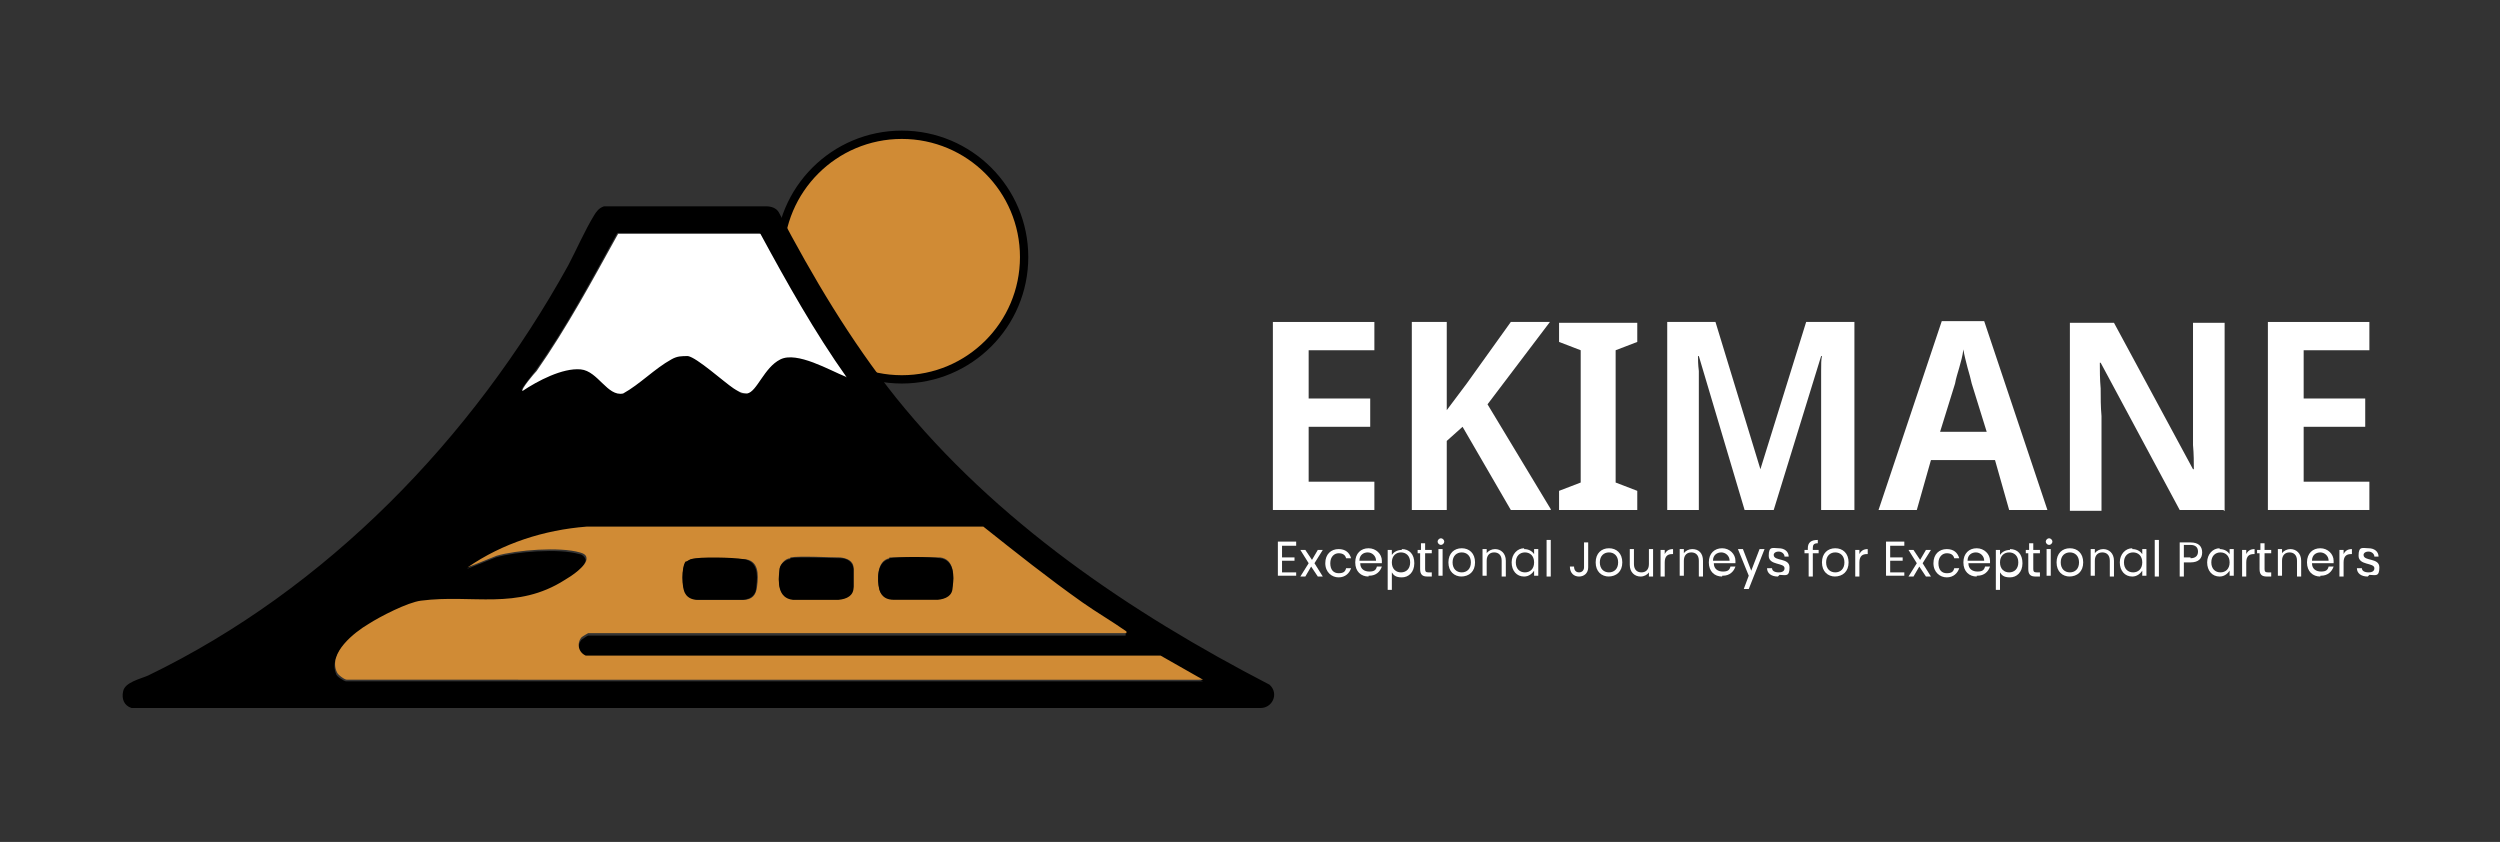 <svg xmlns="http://www.w3.org/2000/svg" viewBox="0 0 300.5 101.2"><rect x="0" y="0" width="300.5" height="101.2" fill="#333333" stroke="none"/><defs><style>      .cls-1 {        fill: #fff;      }      .cls-2, .cls-3 {        fill: #d08b35;      }      .cls-4 {        isolation: isolate;      }      .cls-3 {        stroke: #000;        stroke-miterlimit: 10;      }    </style></defs><g><g id="Capa_1"><g id="Capa_1-2" data-name="Capa_1"><g><circle class="cls-3" cx="108.4" cy="30.9" r="14.7"></circle><path d="M72.7,24.8h19.4c.6,0,1.2.2,1.5.7,4.1,7.8,8.6,15.4,14.1,22.3,12,14.9,28.1,25.8,44.9,34.5,1.2,1.1.3,2.9-1.2,2.8H15.8c-.9-.3-1.2-1.1-1-2,.2-1.1,2.1-1.5,3-1.9,21.5-10.4,39-28.5,50.5-49.3,1-1.9,2-4.2,3.1-6,.3-.5.6-.9,1.2-1.1h0ZM101.7,45.3c-4-5.4-7.2-11.3-10.4-17.3h-17.1c-3.1,5.6-6.1,11.3-9.8,16.5-.2.3-1.8,2.2-1.7,2.4,1.8-1.2,4.8-2.8,7-2.6,2,.2,3.2,3.2,5.1,2.9,2-1.1,3.8-3,5.8-4.1.7-.4,1.2-.6,2-.4,1.1.2,4.3,3.1,5.5,3.9s.9.8,1.6.6c1.2-.2,2.6-3.4,4-4.1,2.1-1,6,1.3,7.9,2.1h0ZM135.3,76.1c-1.7-1.3-3.5-2.3-5.3-3.5-4.1-2.9-8-6-11.9-9.1h-47.7c-5.1.4-10,2-14.3,4.9l3.5-1.4c2.4-.7,7.6-1.1,10-.4.3,0,.7.3.8.7,0,.8-1.9,2.2-2.6,2.6-5.8,3.7-11.1,1.6-17.3,2.5-1.6.2-4.9,1.9-6.3,2.8-1.7,1-4.8,3.5-3.8,5.8,0,.3,1,.9,1.2.9h103l-5.1-2.7h-69.1c-.9-.5-1.1-1.6-.5-2.3,0,0,.7-.5.8-.5h64.6v-.3Z"></path><path class="cls-2" d="M135.3,76.1h-64.6s-.7.4-.8.5c-.6.7-.4,1.8.5,2.2h69.1c0,0,5.1,2.9,5.1,2.9H41.7c-.3,0-1.1-.6-1.2-.9-1.1-2.3,2.1-4.8,3.8-5.8,1.4-.9,4.7-2.6,6.3-2.8,6.2-.8,11.5,1.2,17.3-2.5.7-.4,2.7-1.7,2.6-2.6,0-.4-.4-.6-.8-.7-2.4-.7-7.6-.3-10,.4l-3.5,1.4c4.2-2.9,9.2-4.5,14.3-4.9h47.7c3.9,3.1,7.8,6.2,11.9,9.1,1.7,1.2,3.6,2.3,5.3,3.5h0v.2ZM82.5,67.5c-.6.6-.6,3.1,0,3.9.3.5.9.6,1.4.7,1.3,0,4.2,0,5.5,0,1,0,1.5-.6,1.6-1.6.2-1.5.2-3.2-1.6-3.3-1.1,0-5.2-.2-6.2,0-.2,0-.5.2-.6.3h0ZM95,67.1c-.6,0-1.2.7-1.3,1.3-.2,1.5-.2,3.4,1.6,3.6,1.3,0,4.2,0,5.5,0,.9,0,1.6-.5,1.8-1.5v-2.2c0-.9-.8-1.2-1.6-1.3-1.2,0-4.9-.2-6,0h0ZM106.9,67.1c-1.5.3-1.5,2.5-1.2,3.7.2.9.9,1.1,1.8,1.2,1.3,0,3.9,0,5.2,0,.9,0,1.6-.5,1.8-1.5.2-1.3.2-3.3-1.5-3.5-1.1,0-5.1,0-6.1,0h0Z"></path><path class="cls-1" d="M101.7,45.3c-2-.8-5.9-3.1-7.9-2.1s-2.8,3.9-4,4.1c-.7,0-1.1-.3-1.6-.6-1.2-.8-4.4-3.7-5.5-3.9-.8,0-1.3,0-2,.4-2,1.1-3.8,3-5.8,4.1-1.9.4-3-2.7-5.1-2.9-2.2-.2-5.2,1.4-7,2.6-.2-.2,1.4-2.1,1.7-2.4,3.7-5.3,6.7-10.9,9.8-16.5h17.1c3.2,5.9,6.5,11.8,10.4,17.3h0Z"></path><path d="M95,67.1c1.1-.2,4.7,0,6,0,.8,0,1.5.4,1.6,1.3v2.2c0,1-.8,1.4-1.8,1.5-1.3,0-4.2,0-5.5,0-1.8-.2-1.8-2.1-1.6-3.6,0-.6.6-1.2,1.3-1.3h0Z"></path><path d="M82.5,67.5c0,0,.5-.3.6-.3,1-.3,5-.2,6.2,0,1.8.2,1.8,1.9,1.6,3.3,0,1-.6,1.5-1.6,1.6-1.3,0-4.2,0-5.5,0-.5,0-1.1-.2-1.4-.7-.5-.7-.5-3.2,0-3.9h0Z"></path><path d="M106.9,67.1c1-.2,5-.2,6.1,0,1.7.2,1.7,2.2,1.5,3.5,0,1-.8,1.4-1.8,1.5-1.3,0-3.9,0-5.2,0-.9,0-1.5-.3-1.8-1.2-.3-1.2-.3-3.4,1.2-3.7h0Z"></path><g class="cls-4"><g class="cls-4"><path class="cls-1" d="M165.2,61.3h-12.2v-22.6h12.2v3.4h-7.9v5.8h7.4v3.4h-7.4v6.6h7.9v3.4Z"></path><path class="cls-1" d="M186.4,61.3h-4.8l-5.8-10-1.9,1.7v8.3h-4.2v-22.6h4.2v10.6c.4-.5.8-1.1,1.2-1.6s.8-1.1,1.2-1.6l5.3-7.4h4.7l-7.5,9.9,7.6,12.6h0Z"></path><path class="cls-1" d="M196.8,61.3h-9.4v-2.3l2.6-1v-15.9l-2.6-1v-2.3h9.4v2.3l-2.6,1v15.9l2.6,1v2.3Z"></path><path class="cls-1" d="M209.7,61.3l-5.5-18.5h-.1c0,.4,0,1,.1,1.8v16.7h-3.8v-22.6h5.8l5.4,17.7h0l5.5-17.7h5.8v22.6h-4v-16.7c0-.8,0-1.4.1-1.8h-.1l-5.7,18.5h-3.9.4Z"></path><path class="cls-1" d="M241.5,61.3l-1.7-6h-7.7l-1.7,6h-4.6l7.6-22.7h5.1l7.6,22.7h-4.6ZM238.8,51.9l-1.8-5.8c-.1-.5-.3-1.2-.5-1.9-.2-.8-.4-1.5-.5-2.2-.1.8-.3,1.5-.5,2.2s-.4,1.3-.5,1.9l-1.8,5.8h5.6Z"></path><path class="cls-1" d="M267.3,61.3h-5.3l-9.5-17.7h-.1c0,.9,0,2,.1,3.1,0,1.1,0,2.2.1,3.3v11.4h-3.8v-22.6h5.3l9.5,17.6h.1c0-.8,0-1.8-.1-2.9v-14.7h3.8v22.6h-.1Z"></path><path class="cls-1" d="M284.8,61.3h-12.2v-22.6h12.2v3.4h-7.9v5.8h7.4v3.4h-7.4v6.6h7.9v3.4Z"></path></g></g><g class="cls-4"><g class="cls-4"><path class="cls-1" d="M155.8,65.6h-1.7v1.4h1.5v.4h-1.5v1.4h1.7v.4h-2.2v-4.1h2.2v.4h0Z"></path><path class="cls-1" d="M157.6,68.1l-.7,1.2h-.6l1-1.6-1-1.6h.6l.8,1.2.7-1.2h.6l-1,1.6,1,1.6h-.6l-.8-1.2Z"></path><path class="cls-1" d="M160.9,66c.8,0,1.3.4,1.5,1.1h-.6c-.1-.4-.4-.6-.9-.6s-1,.4-1,1.2.4,1.2,1,1.2.8-.2.9-.6h.6c-.2.6-.7,1.1-1.5,1.1s-1.6-.6-1.6-1.7.7-1.7,1.6-1.7Z"></path><path class="cls-1" d="M164.5,69.3c-.9,0-1.6-.6-1.6-1.7s.7-1.7,1.6-1.7,1.6.7,1.6,1.5,0,.2,0,.3h-2.6c0,.7.5,1,1.1,1s.8-.2.9-.6h.6c-.2.6-.7,1.1-1.5,1.1h-.1ZM163.4,67.4h2c0-.6-.5-1-1-1s-1,.3-1,1Z"></path><path class="cls-1" d="M168.5,66c.9,0,1.5.6,1.5,1.7s-.7,1.7-1.5,1.7-1-.3-1.2-.6v2.1h-.5v-4.8h.5v.6c.2-.3.6-.6,1.2-.6h0ZM168.4,66.4c-.6,0-1.1.4-1.1,1.2s.5,1.2,1.1,1.2,1.1-.4,1.1-1.2-.5-1.2-1.1-1.2Z"></path><path class="cls-1" d="M170.8,66.5h-.4v-.4h.4v-.8h.5v.8h.8v.4h-.8v1.9c0,.3.1.4.4.4h.4v.5h-.5c-.6,0-.9-.2-.9-.9v-1.9h.1Z"></path><path class="cls-1" d="M172.8,65.1c0-.2.2-.4.4-.4s.4.2.4.4-.2.4-.4.4-.4-.2-.4-.4ZM172.9,66h.5v3.2h-.5v-3.2Z"></path><path class="cls-1" d="M175.7,69.3c-.9,0-1.6-.6-1.6-1.7s.7-1.7,1.6-1.7,1.6.6,1.6,1.7-.7,1.7-1.7,1.7h0ZM175.7,68.8c.6,0,1.1-.4,1.1-1.2s-.5-1.2-1.1-1.2-1.1.4-1.1,1.2.5,1.2,1.1,1.2Z"></path><path class="cls-1" d="M180.5,67.4c0-.7-.4-1-.9-1s-.9.3-.9,1v1.8h-.5v-3.2h.5v.5c.2-.3.6-.5,1-.5.7,0,1.3.5,1.3,1.4v1.9h-.5v-1.8h0Z"></path><path class="cls-1" d="M183.2,66c.6,0,1,.3,1.2.6v-.6h.5v3.2h-.5v-.6c-.2.3-.6.7-1.2.7-.9,0-1.5-.7-1.5-1.7s.7-1.7,1.5-1.7h0ZM183.3,66.4c-.6,0-1.1.4-1.1,1.2s.5,1.2,1.1,1.2,1.1-.4,1.1-1.2-.5-1.2-1.1-1.2Z"></path><path class="cls-1" d="M185.9,64.9h.5v4.4h-.5v-4.4Z"></path><path class="cls-1" d="M190.4,65.2h.5v3c0,.7-.5,1.1-1.1,1.1s-1.1-.4-1.1-1.2h.5c0,.4.2.7.6.7s.6-.3.6-.6v-3Z"></path><path class="cls-1" d="M193.4,69.3c-.9,0-1.6-.6-1.6-1.7s.7-1.7,1.6-1.7,1.6.6,1.6,1.7-.7,1.7-1.7,1.7h0ZM193.4,68.8c.6,0,1.1-.4,1.1-1.2s-.5-1.2-1.1-1.2-1.1.4-1.1,1.2.5,1.2,1.1,1.2Z"></path><path class="cls-1" d="M198.7,69.3h-.5v-.5c-.2.3-.6.5-1,.5-.7,0-1.3-.5-1.3-1.4v-1.9h.5v1.8c0,.7.4,1,.9,1s.9-.3.9-1v-1.8h.5v3.2h0Z"></path><path class="cls-1" d="M200.1,69.3h-.5v-3.2h.5v.5c.2-.4.5-.6,1-.6v.6h-.1c-.5,0-.9.2-.9,1v1.8h0Z"></path><path class="cls-1" d="M204.2,67.4c0-.7-.4-1-.9-1s-.9.3-.9,1v1.8h-.5v-3.2h.5v.5c.2-.3.6-.5,1-.5.8,0,1.3.5,1.3,1.4v1.9h-.5v-1.8h0Z"></path><path class="cls-1" d="M207,69.3c-.9,0-1.6-.6-1.6-1.7s.7-1.7,1.6-1.7,1.6.7,1.6,1.5,0,.2,0,.3h-2.6c0,.7.5,1,1.1,1s.8-.2.9-.6h.6c-.2.6-.7,1.1-1.5,1.1h-.1ZM205.9,67.4h2c0-.6-.5-1-1-1s-1,.3-1,1Z"></path><path class="cls-1" d="M211.5,66h.6l-1.9,4.8h-.6l.6-1.6-1.3-3.2h.6l1,2.6,1-2.6h0Z"></path><path class="cls-1" d="M213.7,69.3c-.8,0-1.3-.4-1.3-1h.6c0,.3.3.5.8.5s.7-.2.7-.5c0-.7-1.9-.3-1.9-1.5s.5-.9,1.2-.9,1.2.4,1.2,1h-.5c0-.3-.3-.6-.7-.6s-.6.2-.6.4c0,.8,1.9.3,1.9,1.5s-.5.9-1.2.9l-.2.2Z"></path><path class="cls-1" d="M217.3,66.5h-.4v-.4h.4v-.2c0-.7.4-1,1.2-1v.4c-.5,0-.6.2-.6.6v.2h.7v.4h-.7v2.8h-.5v-2.8h0Z"></path><path class="cls-1" d="M220.6,69.3c-.9,0-1.6-.6-1.6-1.7s.7-1.7,1.6-1.7,1.6.6,1.6,1.7-.7,1.7-1.7,1.7h0ZM220.6,68.8c.6,0,1.1-.4,1.1-1.2s-.5-1.2-1.1-1.2-1.1.4-1.1,1.2.5,1.2,1.1,1.2Z"></path><path class="cls-1" d="M223.5,69.3h-.5v-3.2h.5v.5c.2-.4.5-.6,1-.6v.6h-.1c-.5,0-.9.2-.9,1v1.8h0Z"></path><path class="cls-1" d="M228.9,65.6h-1.7v1.4h1.5v.4h-1.5v1.4h1.7v.4h-2.2v-4.1h2.2v.4h0Z"></path><path class="cls-1" d="M230.7,68.1l-.7,1.2h-.6l1-1.6-1-1.6h.6l.8,1.2.7-1.2h.6l-1,1.6,1,1.6h-.6l-.8-1.2Z"></path><path class="cls-1" d="M234,66c.8,0,1.3.4,1.5,1.1h-.6c-.1-.4-.4-.6-.9-.6s-1,.4-1,1.2.4,1.2,1,1.2.8-.2.9-.6h.6c-.2.6-.7,1.1-1.5,1.1s-1.6-.6-1.6-1.7.7-1.7,1.6-1.7Z"></path><path class="cls-1" d="M237.6,69.3c-.9,0-1.6-.6-1.6-1.7s.7-1.7,1.6-1.7,1.6.7,1.6,1.5,0,.2,0,.3h-2.6c0,.7.5,1,1.1,1s.8-.2.9-.6h.6c-.2.6-.7,1.1-1.5,1.1h-.1ZM236.5,67.4h2c0-.6-.5-1-1-1s-1,.3-1,1Z"></path><path class="cls-1" d="M241.6,66c.9,0,1.5.6,1.5,1.7s-.7,1.7-1.5,1.7-1-.3-1.2-.6v2.1h-.5v-4.8h.5v.6c.2-.3.6-.6,1.2-.6h0ZM241.5,66.4c-.6,0-1.1.4-1.1,1.2s.5,1.2,1.1,1.2,1.1-.4,1.1-1.2-.5-1.2-1.1-1.2Z"></path><path class="cls-1" d="M243.9,66.5h-.4v-.4h.4v-.8h.5v.8h.8v.4h-.8v1.9c0,.3.1.4.4.4h.4v.5h-.5c-.6,0-.9-.2-.9-.9v-1.9h.1Z"></path><path class="cls-1" d="M245.9,65.1c0-.2.2-.4.4-.4s.4.2.4.4-.2.4-.4.4-.4-.2-.4-.4ZM246,66h.5v3.2h-.5v-3.2Z"></path><path class="cls-1" d="M248.8,69.3c-.9,0-1.6-.6-1.6-1.7s.7-1.7,1.6-1.7,1.6.6,1.6,1.7-.7,1.7-1.7,1.7h0ZM248.8,68.8c.6,0,1.1-.4,1.1-1.2s-.5-1.2-1.1-1.2-1.1.4-1.1,1.2.5,1.2,1.1,1.2Z"></path><path class="cls-1" d="M253.6,67.4c0-.7-.4-1-.9-1s-.9.3-.9,1v1.8h-.5v-3.2h.5v.5c.2-.3.6-.5,1-.5.7,0,1.3.5,1.3,1.4v1.9h-.5v-1.8h0Z"></path><path class="cls-1" d="M256.3,66c.6,0,1,.3,1.2.6v-.6h.5v3.2h-.5v-.6c-.2.3-.6.7-1.2.7-.9,0-1.5-.7-1.5-1.7s.7-1.7,1.5-1.7h0ZM256.4,66.4c-.6,0-1.1.4-1.1,1.2s.5,1.2,1.1,1.2,1.1-.4,1.1-1.2-.5-1.2-1.1-1.2Z"></path><path class="cls-1" d="M259,64.9h.5v4.4h-.5v-4.4Z"></path><path class="cls-1" d="M263.3,67.6h-.8v1.7h-.5v-4.1h1.3c1,0,1.4.5,1.4,1.2s-.4,1.2-1.4,1.2ZM263.3,67.1c.6,0,.9-.3.9-.8s-.3-.8-.9-.8h-.8v1.5h.8Z"></path><path class="cls-1" d="M266.8,66c.6,0,1,.3,1.2.6v-.6h.5v3.2h-.5v-.6c-.2.3-.6.7-1.2.7-.9,0-1.5-.7-1.5-1.7s.7-1.7,1.5-1.7h0ZM266.9,66.4c-.6,0-1.1.4-1.1,1.2s.5,1.2,1.1,1.2,1.1-.4,1.1-1.2-.5-1.2-1.1-1.2Z"></path><path class="cls-1" d="M270,69.3h-.5v-3.2h.5v.5c.2-.4.5-.6,1-.6v.6h-.1c-.5,0-.9.2-.9,1v1.8h0Z"></path><path class="cls-1" d="M271.7,66.5h-.4v-.4h.4v-.8h.5v.8h.8v.4h-.8v1.9c0,.3.1.4.4.4h.4v.5h-.5c-.6,0-.9-.2-.9-.9v-1.9h.1Z"></path><path class="cls-1" d="M276.1,67.4c0-.7-.4-1-.9-1s-.9.3-.9,1v1.8h-.5v-3.2h.5v.5c.2-.3.6-.5,1-.5.7,0,1.3.5,1.3,1.4v1.9h-.5v-1.8h0Z"></path><path class="cls-1" d="M278.9,69.3c-.9,0-1.6-.6-1.6-1.7s.7-1.7,1.6-1.7,1.6.7,1.6,1.5,0,.2,0,.3h-2.6c0,.7.5,1,1.1,1s.8-.2.9-.6h.6c-.2.6-.7,1.1-1.5,1.1h-.1ZM277.9,67.4h2c0-.6-.5-1-1-1s-1,.3-1,1Z"></path><path class="cls-1" d="M281.7,69.3h-.5v-3.2h.5v.5c.2-.4.5-.6,1-.6v.6h-.1c-.5,0-.9.2-.9,1v1.8h0Z"></path><path class="cls-1" d="M284.6,69.3c-.8,0-1.3-.4-1.3-1h.6c0,.3.3.5.8.5s.7-.2.7-.5c0-.7-1.9-.3-1.9-1.5s.5-.9,1.2-.9,1.2.4,1.2,1h-.5c0-.3-.3-.6-.7-.6s-.6.2-.6.4c0,.8,1.9.3,1.9,1.5s-.5.9-1.2.9l-.2.2Z"></path></g></g></g></g></g></g></svg>